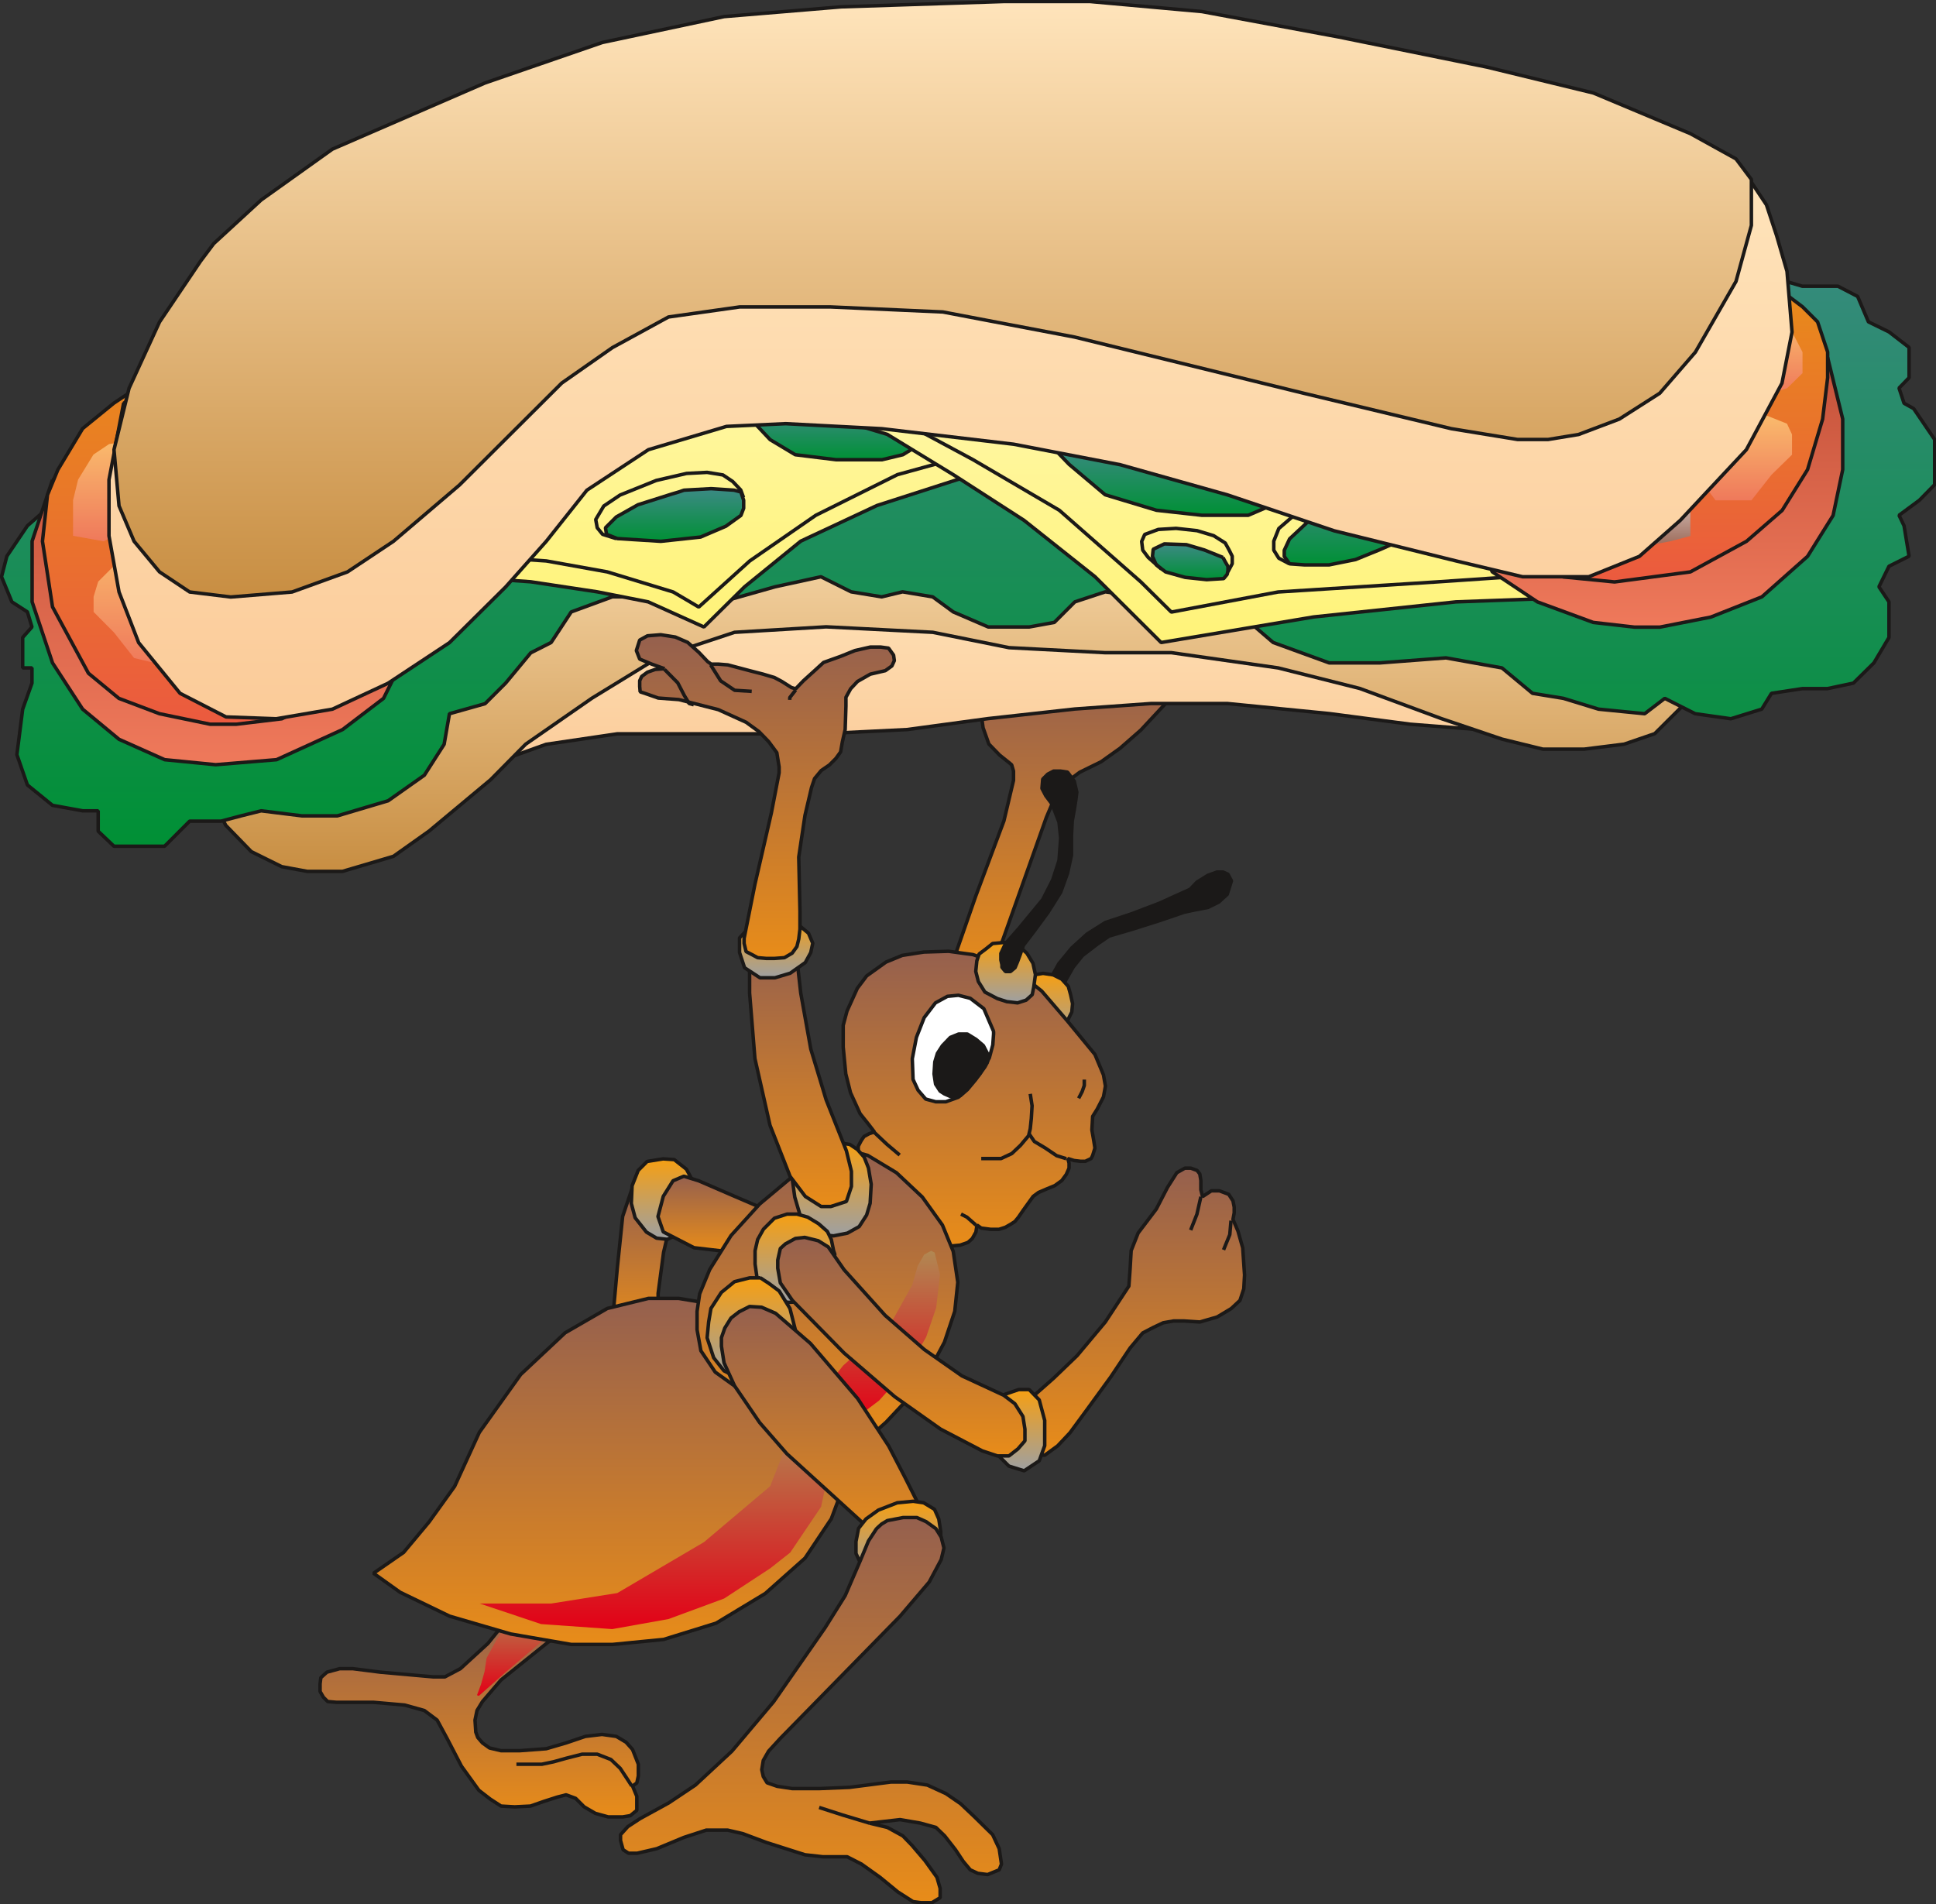 <svg xmlns="http://www.w3.org/2000/svg" version="1.2" width="127.2mm" height="472.894" viewBox="0 0 12720 12512" preserveAspectRatio="xMidYMid" fill-rule="evenodd" stroke-width="28.222" stroke-linejoin="round" xml:space="preserve"><rect x="0" y="0" width="12720" height="12512" fill="#333333" stroke="none"/><defs class="ClipPathGroup"><clipPath id="a" clipPathUnits="userSpaceOnUse"><path d="M0 0h12720v12512H0z"/></clipPath></defs><g class="SlideGroup"><g class="Slide" clip-path="url(#a)"><g class="Page"><g class="com.sun.star.drawing.PolyPolygonShape"><path class="BoundingBox" fill="none" d="M6206 4382h1649v2073H6206z"/><defs><linearGradient id="b" x1="7030" y1="6442" x2="7030" y2="4394" gradientUnits="userSpaceOnUse"><stop offset="0" style="stop-color:#e88c19"/><stop offset="1" style="stop-color:#95604e"/></linearGradient></defs><path style="fill:url(#b)" d="m6446 4686 13 96 38 107 71 73 64 51 15 13 12 41v61l-63 266-185 494-193 554 279-8 378-1063 59-139 58-82 103-76 139-68 125-89 137-120 229-246 117-157-829 22h-272l-295 270Z"/><path fill="none" stroke="#1B1918" stroke-width="23" stroke-linejoin="bevel" d="m6446 4686 13 96 38 107 71 73 64 51 15 13 12 41v61l-63 266-185 494-193 554 279-8 378-1063 59-139 58-82 103-76 139-68 125-89 137-120 229-246 117-157-829 22h-272l-295 270Z"/></g><g class="com.sun.star.drawing.PolyPolygonShape"><path class="BoundingBox" fill="none" d="M3008 3610h7176v1497H3008z"/><defs><linearGradient id="c" x1="6595" y1="5094" x2="6595" y2="3622" gradientUnits="userSpaceOnUse"><stop offset="0" style="stop-color:#fbcb99"/><stop offset="1" style="stop-color:#ffe4bb"/></linearGradient></defs><path style="fill:url(#c)" d="m3020 5094 568-203 468-69h1338l567-28 531-72 570-63 500-36h503l668 66 533 70 803 63 102-267-2208-799-2170-134-2103 468-670 1004Z"/><path fill="none" stroke="#1B1918" stroke-width="23" stroke-linejoin="bevel" d="m3020 5094 568-203 468-69h1338l567-28 531-72 570-63 500-36h503l668 66 533 70 803 63 102-267-2208-799-2170-134-2103 468-670 1004Z"/></g><g class="com.sun.star.drawing.PolyPolygonShape"><path class="BoundingBox" fill="none" d="M1337 3074h9782v2665H1337z"/><defs><linearGradient id="d" x1="6227" y1="5726" x2="6227" y2="3086" gradientUnits="userSpaceOnUse"><stop offset="0" style="stop-color:#c88e42"/><stop offset="1" style="stop-color:#ffe4bb"/></linearGradient></defs><path style="fill:url(#d)" d="m1349 5157 134 266 168 173 200 99 168 31h231l335-99 234-166 404-337 231-234 435-302 434-266 503-167 602-36 701 36 501 101 633 33h434l701 100 536 135 536 198 399 135 269 66h269l264-33 201-69 234-233-132-601-2375-231-2139-571-2038-99-1067 635-1973 1001-33 435Z"/><path fill="none" stroke="#1B1918" stroke-width="23" stroke-linejoin="bevel" d="m1349 5157 134 266 168 173 200 99 168 31h231l335-99 234-166 404-337 231-234 435-302 434-266 503-167 602-36 701 36 501 101 633 33h434l701 100 536 135 536 198 399 135 269 66h269l264-33 201-69 234-233-132-601-2375-231-2139-571-2038-99-1067 635-1973 1001-33 435Z"/></g><g class="com.sun.star.drawing.PolyPolygonShape"><path class="BoundingBox" fill="none" d="M-2 1301h12726v4273H-2z"/><defs><linearGradient id="e" x1="6360" y1="5561" x2="6360" y2="1313" gradientUnits="userSpaceOnUse"><stop offset="0" style="stop-color:#009035"/><stop offset="1" style="stop-color:#3c8a85"/></linearGradient></defs><path style="fill:url(#e)" d="m782 2987-369 265-233 203-135 200-35 135 68 165 102 66 30 99-61 69v200h61v100l-61 171-38 299 69 199 165 134 198 36h102v134l104 99h332l165-165h206l132-35 132-33 267 33h234l333-99 238-168 130-203 35-201 234-66 135-135 165-199 134-68 132-201 270-99h299l303 66 467-132 302-66 198 99 201 33 137-33 198 33 135 99 230 99h269l165-30 135-135 200-66 234 33 302 99h333l234 201 368 134h333l434-33 368 66 201 167 203 33 231 71 303 30 132-101 200 101 234 33 203-63 64-104 203-31h165l170-36 135-133 99-167v-234l-66-99 66-135 132-66-33-200-33-69 134-99 100-102v-297l-138-203-63-35-33-100 66-68v-199l-132-102-135-66-71-167-129-67h-234l-335-99h-437l-5376-469-2174 134L782 2987Z"/><path fill="none" stroke="#1B1918" stroke-width="23" stroke-linejoin="bevel" d="m782 2987-369 265-233 203-135 200-35 135 68 165 102 66 30 99-61 69v200h61v100l-61 171-38 299 69 199 165 134 198 36h102v134l104 99h332l165-165h206l132-35 132-33 267 33h234l333-99 238-168 130-203 35-201 234-66 135-135 165-199 134-68 132-201 270-99h299l303 66 467-132 302-66 198 99 201 33 137-33 198 33 135 99 230 99h269l165-30 135-135 200-66 234 33 302 99h333l234 201 368 134h333l434-33 368 66 201 167 203 33 231 71 303 30 132-101 200 101 234 33 203-63 64-104 203-31h165l170-36 135-133 99-167v-234l-66-99 66-135 132-66-33-200-33-69 134-99 100-102v-297l-138-203-63-35-33-100 66-68v-199l-132-102-135-66-71-167-129-67h-234l-335-99h-437l-5376-469-2174 134L782 2987Z"/></g><g class="com.sun.star.drawing.PolyPolygonShape"><path class="BoundingBox" fill="none" d="M199 2505h2703v2533H199z"/><defs><linearGradient id="f" x1="1550" y1="5025" x2="1550" y2="2517" gradientUnits="userSpaceOnUse"><stop offset="0" style="stop-color:#ef795b"/><stop offset="1" style="stop-color:#be4c35"/></linearGradient></defs><path style="fill:url(#f)" d="m345 3153-134 403v399l134 401 198 304 239 198 300 134 335 33 400-33 434-198 269-205 165-332 204-571-99-870-470-299-1038 200-937 436Z"/><path fill="none" stroke="#1B1918" stroke-width="23" stroke-linejoin="bevel" d="m345 3153-134 403v399l134 401 198 304 239 198 300 134 335 33 400-33 434-198 269-205 165-332 204-571-99-870-470-299-1038 200-937 436Z"/></g><g class="com.sun.star.drawing.PolyPolygonShape"><path class="BoundingBox" fill="none" d="M267 2203h2431v2569H267z"/><defs><linearGradient id="g" x1="1482" y1="4759" x2="1482" y2="2215" gradientUnits="userSpaceOnUse"><stop offset="0" style="stop-color:#eb5a3f"/><stop offset="1" style="stop-color:#e88c19"/></linearGradient></defs><path style="fill:url(#g)" d="m947 2517-199 132-205 167-163 271-68 165-33 305 66 431 236 436 200 165 267 101 333 69h171l300-36 264-134 236-132 333-634-33-1040-467-568-804 68-434 234Z"/><path fill="none" stroke="#1B1918" stroke-width="23" stroke-linejoin="bevel" d="m947 2517-199 132-205 167-163 271-68 165-33 305 66 431 236 436 200 165 267 101 333 69h171l300-36 264-134 236-132 333-634-33-1040-467-568-804 68-434 234Z"/></g><g class="com.sun.star.drawing.PolyPolygonShape"><path class="BoundingBox" fill="none" d="M480 2888h739v671H480z"/><defs><linearGradient id="h" x1="849" y1="3556" x2="849" y2="2887" gradientUnits="userSpaceOnUse"><stop offset="0" style="stop-color:#ef795b"/><stop offset="1" style="stop-color:#fabc6d"/></linearGradient></defs><path style="fill:url(#h)" d="m912 2888-195 30-103 69-101 165-33 135v234l201 36 201-102 336-168-306-399Z"/></g><g class="com.sun.star.drawing.PolyPolygonShape"><path class="BoundingBox" fill="none" d="M615 3556h769v802H615z"/><defs><linearGradient id="i" x1="999" y1="4356" x2="999" y2="3555" gradientUnits="userSpaceOnUse"><stop offset="0" style="stop-color:#ef795b"/><stop offset="1" style="stop-color:#fabc6d"/></linearGradient></defs><path style="fill:url(#i)" d="m983 3556-201 129-137 137-30 99v100l134 135 132 168 138 33 198-66 166-237-400-498Z"/></g><g class="com.sun.star.drawing.PolyPolygonShape"><path class="BoundingBox" fill="none" d="M3008 2271h3734v1862H3008z"/><defs><linearGradient id="j" x1="4874" y1="4119" x2="4874" y2="2282" gradientUnits="userSpaceOnUse"><stop offset="0" style="stop-color:#fff378"/><stop offset="1" style="stop-color:#fff7a9"/></linearGradient></defs><path style="fill:url(#j)" d="m3020 3790 467 33 437 66 335 66 366 165 267-264 369-300 500-234 633-204 335-66-137-670-1565-99-1573 670-434 837Z"/><path fill="none" stroke="#1B1918" stroke-width="23" stroke-linejoin="bevel" d="m3020 3790 467 33 437 66 335 66 366 165 267-264 369-300 500-234 633-204 335-66-137-670-1565-99-1573 670-434 837Z"/></g><g fill="none" class="com.sun.star.drawing.PolyLineShape"><path class="BoundingBox" d="M3110 2843h3831v1159H3110z"/><path stroke="#1B1918" stroke-width="23" stroke-linejoin="bevel" d="m3122 3656 467 30 401 72 433 132 168 99 335-303 434-300 536-267 598-165 434-99"/></g><g class="com.sun.star.drawing.PolyPolygonShape"><path class="BoundingBox" fill="none" d="M4949 2673h1194v361H4949z"/><defs><linearGradient id="k" x1="5545" y1="3021" x2="5545" y2="2685" gradientUnits="userSpaceOnUse"><stop offset="0" style="stop-color:#009035"/><stop offset="1" style="stop-color:#3c8a85"/></linearGradient></defs><path style="fill:url(#k)" d="m4961 2784 99 105 165 99 269 33h301l137-33 162-99 36-204h-603l-566 99Z"/><path fill="none" stroke="#1B1918" stroke-width="23" stroke-linejoin="bevel" d="m4961 2784 99 105 165 99 269 33h301l137-33 162-99 36-204h-603l-566 99Z"/></g><g class="com.sun.star.drawing.PolyPolygonShape"><path class="BoundingBox" fill="none" d="M3966 3199h933v371h-933z"/><defs><linearGradient id="l" x1="4432" y1="3557" x2="4432" y2="3211" gradientUnits="userSpaceOnUse"><stop offset="0" style="stop-color:#009035"/><stop offset="1" style="stop-color:#3c8a85"/></linearGradient></defs><path style="fill:url(#l)" d="m4415 3246-224 71-142 80-71 71 7 43 71 28 286 18 261-28 166-71 99-71 18-47v-53l-18-54-45-12-150-10-179 10-35 12-44 13Z"/><path fill="none" stroke="#1B1918" stroke-width="23" stroke-linejoin="bevel" d="m4415 3246-224 71-142 80-71 71 7 43 71 28 286 18 261-28 166-71 99-71 18-47v-53l-18-54-45-12-150-10-179 10-35 12-44 13Z"/></g><g fill="none" class="com.sun.star.drawing.PolyLineShape"><path class="BoundingBox" d="M3902 3092h996v460h-996z"/><path stroke="#1B1918" stroke-width="23" stroke-linejoin="bevel" d="m4048 3539-89-28-35-43-10-54 53-89 107-72 238-96 199-46 135-7 104 17 64 43 53 56 18 49"/></g><g class="com.sun.star.drawing.PolyPolygonShape"><path class="BoundingBox" fill="none" d="M5149 2439h5332v1796H5149z"/><defs><linearGradient id="m" x1="7814" y1="4221" x2="7814" y2="2450" gradientUnits="userSpaceOnUse"><stop offset="0" style="stop-color:#fff378"/><stop offset="1" style="stop-color:#fff7a9"/></linearGradient></defs><path style="fill:url(#m)" d="m5161 2684 332 69 336 101 434 265 465 300 467 371 434 432 1002-168 935-99 902-33v-600l-1367-369-2742-403-767-99-431 233Z"/><path fill="none" stroke="#1B1918" stroke-width="23" stroke-linejoin="bevel" d="m5161 2684 332 69 336 101 434 265 465 300 467 371 434 432 1002-168 935-99 902-33v-600l-1367-369-2742-403-767-99-431 233Z"/></g><g fill="none" class="com.sun.star.drawing.PolyLineShape"><path class="BoundingBox" d="M5347 2538h5073v1497H5347z"/><path stroke="#1B1918" stroke-width="23" stroke-linejoin="bevel" d="m5359 2550 469 167 564 303 568 333 536 471 200 198 701-132 1040-66 970-66"/></g><g class="com.sun.star.drawing.PolyPolygonShape"><path class="BoundingBox" fill="none" d="M6884 2906h1728v493H6884z"/><defs><linearGradient id="n" x1="7747" y1="3386" x2="7747" y2="2918" gradientUnits="userSpaceOnUse"><stop offset="0" style="stop-color:#009035"/><stop offset="1" style="stop-color:#3c8a85"/></linearGradient></defs><path style="fill:url(#n)" d="m6896 2918 129 134 236 199 337 102 299 33h304l231-99 167-169-534-200H6896Z"/><path fill="none" stroke="#1B1918" stroke-width="23" stroke-linejoin="bevel" d="m6896 2918 129 134 236 199 337 102 299 33h304l231-99 167-169-534-200H6896Z"/></g><g class="com.sun.star.drawing.PolyPolygonShape"><path class="BoundingBox" fill="none" d="M7560 3562h521v260h-521z"/><defs><linearGradient id="o" x1="7820" y1="3808" x2="7820" y2="3573" gradientUnits="userSpaceOnUse"><stop offset="0" style="stop-color:#009035"/><stop offset="1" style="stop-color:#3c8a85"/></linearGradient></defs><path style="fill:url(#o)" d="m8035 3663-122-49-118-35-145-5-73 35-5 47 25 56 61 46 129 36 141 15 112-7 23-28 5-23v-29l-18-31-15-28Z"/><path fill="none" stroke="#1B1918" stroke-width="23" stroke-linejoin="bevel" d="m8035 3663-122-49-118-35-145-5-73 35-5 47 25 56 61 46 129 36 141 15 112-7 23-28 5-23v-29l-18-31-15-28Z"/></g><g class="com.sun.star.drawing.PolyPolygonShape"><path class="BoundingBox" fill="none" d="M8426 3234h958v491h-958z"/><defs><linearGradient id="p" x1="8904" y1="3712" x2="8904" y2="3246" gradientUnits="userSpaceOnUse"><stop offset="0" style="stop-color:#009035"/><stop offset="1" style="stop-color:#3c8a85"/></linearGradient></defs><path style="fill:url(#p)" d="m9056 3246-255 83-203 95-125 117-35 75v40l35 49 99 7h160l174-35 162-66 125-55 107-68 50-54 21-71-315-117Z"/><path fill="none" stroke="#1B1918" stroke-width="23" stroke-linejoin="bevel" d="m9056 3246-255 83-203 95-125 117-35 75v40l35 49 99 7h160l174-35 162-66 125-55 107-68 50-54 21-71-315-117Z"/></g><g fill="none" class="com.sun.star.drawing.PolyLineShape"><path class="BoundingBox" d="M7489 3460h620v310h-620z"/><path stroke="#1B1918" stroke-width="23" stroke-linejoin="bevel" d="m7630 3739-86-76-36-48-7-57 20-46 89-33 117-7 138 15 109 33 76 48 26 47 20 40v49l-28 53"/></g><g fill="none" class="com.sun.star.drawing.PolyLineShape"><path class="BoundingBox" d="M8357 3140h646v577h-646z"/><path stroke="#1B1918" stroke-width="23" stroke-linejoin="bevel" d="m8470 3704-68-36-33-53v-59l33-83 81-70 161-117 217-94 129-40"/></g><g class="com.sun.star.drawing.PolyPolygonShape"><path class="BoundingBox" fill="none" d="M9691 2104h2429v2030H9691z"/><defs><linearGradient id="q" x1="10905" y1="4120" x2="10905" y2="2115" gradientUnits="userSpaceOnUse"><stop offset="0" style="stop-color:#ef795b"/><stop offset="1" style="stop-color:#be4c35"/></linearGradient></defs><path style="fill:url(#q)" d="m12008 2349 99 404v333l-63 301-168 269-300 266-336 133-335 66h-165l-272-31-367-135-297-198-101-269 335-804 499-568 1471 233Z"/><path fill="none" stroke="#1B1918" stroke-width="23" stroke-linejoin="bevel" d="m12008 2349 99 404v333l-63 301-168 269-300 266-336 133-335 66h-165l-272-31-367-135-297-198-101-269 335-804 499-568 1471 233Z"/></g><g class="com.sun.star.drawing.PolyPolygonShape"><path class="BoundingBox" fill="none" d="M9757 1837h2264v2000H9757z"/><defs><linearGradient id="r" x1="10888" y1="3823" x2="10888" y2="1848" gradientUnits="userSpaceOnUse"><stop offset="0" style="stop-color:#eb5a3f"/><stop offset="1" style="stop-color:#e88c19"/></linearGradient></defs><path style="fill:url(#r)" d="m9769 3588 502 203 337 33 498-66 369-201 234-203 167-268 99-332 33-272v-169l-66-198-99-99-134-101-469-66-1004 33-467 1706Z"/><path fill="none" stroke="#1B1918" stroke-width="23" stroke-linejoin="bevel" d="m9769 3588 502 203 337 33 498-66 369-201 234-203 167-268 99-332 33-272v-169l-66-198-99-99-134-101-469-66-1004 33-467 1706Z"/></g><g class="com.sun.star.drawing.PolyPolygonShape"><path class="BoundingBox" fill="none" d="M11240 2082h604v503h-604z"/><defs><linearGradient id="s" x1="11541" y1="2583" x2="11541" y2="2082" gradientUnits="userSpaceOnUse"><stop offset="0" style="stop-color:#ef795b"/><stop offset="1" style="stop-color:#fabc6d"/></linearGradient></defs><path style="fill:url(#s)" d="m11406 2083 369 99 68 132v138l-101 99-103 33h-198l-201-33 166-468Z"/></g><g class="com.sun.star.drawing.PolyPolygonShape"><path class="BoundingBox" fill="none" d="M11006 2718h769v571h-769z"/><defs><linearGradient id="t" x1="11390" y1="3288" x2="11390" y2="2718" gradientUnits="userSpaceOnUse"><stop offset="0" style="stop-color:#ef795b"/><stop offset="1" style="stop-color:#fabc6d"/></linearGradient></defs><path style="fill:url(#t)" d="M11239 2718h336l166 66 33 71v133l-135 132-132 168h-235l-101-134-132-166-33-99 233-171Z"/></g><g class="com.sun.star.drawing.PolyPolygonShape"><path class="BoundingBox" fill="none" d="M10334 3053h773v571h-773z"/><defs><linearGradient id="u" x1="10720" y1="3623" x2="10720" y2="3053" gradientUnits="userSpaceOnUse"><stop offset="0" style="stop-color:#95604e"/><stop offset="1" style="stop-color:#fff"/></linearGradient></defs><path style="fill:url(#u)" d="m10838 3053 268 300v169l-132 35-169 31-167 35-202-204-101-132 503-234Z"/></g><g class="com.sun.star.drawing.PolyPolygonShape"><path class="BoundingBox" fill="none" d="M704 1032h11083v3704H704z"/><defs><linearGradient id="v" x1="6245" y1="4722" x2="6245" y2="1043" gradientUnits="userSpaceOnUse"><stop offset="0" style="stop-color:#fbcb99"/><stop offset="1" style="stop-color:#ffe4bb"/></linearGradient></defs><path style="fill:url(#v)" d="m812 2650-96 503v368l66 369 129 333 272 333 302 155 330 12 369-63 365-170 404-267 369-366 267-300 267-336 404-266 513-153 389-18 632 33 866 102 701 135 704 198 701 236 801 198 437 104h434l333-134 269-237 434-464 234-437 66-336-33-399-68-234-67-203-132-198-233-104H8796l-5077 35-1401 566L812 2650Z"/><path fill="none" stroke="#1B1918" stroke-width="23" stroke-linejoin="bevel" d="m812 2650-96 503v368l66 369 129 333 272 333 302 155 330 12 369-63 365-170 404-267 369-366 267-300 267-336 404-266 513-153 389-18 632 33 866 102 701 135 704 198 701 236 801 198 437 104h434l333-134 269-237 434-464 234-437 66-336-33-399-68-234-67-203-132-198-233-104H8796l-5077 35-1401 566L812 2650Z"/></g><g class="com.sun.star.drawing.PolyPolygonShape"><path class="BoundingBox" fill="none" d="M737-2h10783v3938H737z"/><defs><linearGradient id="w" x1="6128" y1="3922" x2="6128" y2="9" gradientUnits="userSpaceOnUse"><stop offset="0" style="stop-color:#c88e42"/><stop offset="1" style="stop-color:#ffe4bb"/></linearGradient></defs><path style="fill:url(#w)" d="m1317 1717-269 399-200 435-99 404 33 369 99 233 167 201 198 132 270 33 403-33 364-132 302-201 434-370 371-370 301-300 333-233 368-201 467-66h600l736 33 866 165 1504 369 971 233 435 71h200l201-33 267-101 266-170 234-270 267-465 101-368v-302l-101-135-300-166-637-267-699-170-974-198-899-167-734-66h-571L5527 45l-769 64-800 170-771 266-1003 435-468 334-312 287-87 116Z"/><path fill="none" stroke="#1B1918" stroke-width="23" stroke-linejoin="bevel" d="m1317 1717-269 399-200 435-99 404 33 369 99 233 167 201 198 132 270 33 403-33 364-132 302-201 434-370 371-370 301-300 333-233 368-201 467-66h600l736 33 866 165 1504 369 971 233 435 71h200l201-33 267-101 266-170 234-270 267-465 101-368v-302l-101-135-300-166-637-267-699-170-974-198-899-167-734-66h-571L5527 45l-769 64-800 170-771 266-1003 435-468 334-312 287-87 116Z"/></g><g class="com.sun.star.drawing.PolyPolygonShape"><path class="BoundingBox" fill="none" d="M6854 5718h1250v879H6854z"/><defs><linearGradient id="x" x1="7478" y1="6584" x2="7478" y2="5730" gradientUnits="userSpaceOnUse"><stop offset="0" style="stop-color:#1b1918"/><stop offset="1" style="stop-color:#1b1918"/></linearGradient></defs><path style="fill:url(#x)" d="m6866 6495 91-163 86-104 99-90 120-76 175-58 181-69 112-51 89-40 46-48 71-44 61-22h38l33 15 23 43-15 48-13 41-56 51-71 35-79 15-76 16-155 53-176 56-163 48-76 52-99 76-61 76-71 125-51 104-63-89Z"/><path fill="none" stroke="#1B1918" stroke-width="23" stroke-linejoin="bevel" d="m6866 6495 91-163 86-104 99-90 120-76 175-58 181-69 112-51 89-40 46-48 71-44 61-22h38l33 15 23 43-15 48-13 41-56 51-71 35-79 15-76 16-155 53-176 56-163 48-76 52-99 76-61 76-71 125-51 104-63-89Z"/></g><g class="com.sun.star.drawing.PolyPolygonShape"><path class="BoundingBox" fill="none" d="M6671 6384h389v486h-389z"/><defs><linearGradient id="y" x1="6865" y1="6856" x2="6865" y2="6395" gradientUnits="userSpaceOnUse"><stop offset="0" style="stop-color:#9ea0a2"/><stop offset="1" style="stop-color:#f69f12"/></linearGradient></defs><path style="fill:url(#y)" d="m6683 6482 43-43 66-33 61-10 67 10 56 28 43 48 15 54 13 59-5 55-28 56-46 85-61 66-82-23-142-352Z"/><path fill="none" stroke="#1B1918" stroke-width="23" stroke-linejoin="bevel" d="m6683 6482 43-43 66-33 61-10 67 10 56 28 43 48 15 54 13 59-5 55-28 56-46 85-61 66-82-23-142-352Z"/></g><g class="com.sun.star.drawing.PolyPolygonShape"><path class="BoundingBox" fill="none" d="M5528 6239h1748v1964H5528z"/><defs><linearGradient id="z" x1="6401" y1="8189" x2="6401" y2="6250" gradientUnits="userSpaceOnUse"><stop offset="0" style="stop-color:#e88c19"/><stop offset="1" style="stop-color:#95604e"/></linearGradient></defs><path style="fill:url(#z)" d="m5646 7643-7-50v-61l20-38 18-26 33-18 35-12-35-46-59-74-63-138-31-124-17-176v-142l25-94 68-150 61-81 127-91 107-44 142-22 163-5 160 22 184 64 155 86 112 89 170 198 180 219 56 134 13 74-13 71-41 80-30 48-5 89 12 69 8 50-15 49-10 20-38 18h-31l-43-5-41-13 8 30v33l-18 41-30 41-46 33-56 23-51 22-35 26-64 89-33 48-23 28-28 18-35 20-41 13h-56l-61-8-28-20-7 46-24 43-28 25-51 18-84 8-111-13-117-46-308-150-94-162 51-176Z"/><path fill="none" stroke="#1B1918" stroke-width="23" stroke-linejoin="bevel" d="m5646 7643-7-50v-61l20-38 18-26 33-18 35-12-35-46-59-74-63-138-31-124-17-176v-142l25-94 68-150 61-81 127-91 107-44 142-22 163-5 160 22 184 64 155 86 112 89 170 198 180 219 56 134 13 74-13 71-41 80-30 48-5 89 12 69 8 50-15 49-10 20-38 18h-31l-43-5-41-13 8 30v33l-18 41-30 41-46 33-56 23-51 22-35 26-64 89-33 48-23 28-28 18-35 20-41 13h-56l-61-8-28-20-7 46-24 43-28 25-51 18-84 8-111-13-117-46-308-150-94-162 51-176Z"/></g><g fill="none" class="com.sun.star.drawing.PolyLineShape"><path class="BoundingBox" d="M5728 7425h196v178h-196z"/><path stroke="#1B1918" stroke-width="23" stroke-linejoin="bevel" d="m5740 7437 87 82 84 71"/></g><g fill="none" class="com.sun.star.drawing.PolyLineShape"><path class="BoundingBox" d="M6302 7966h123v97h-123z"/><path stroke="#1B1918" stroke-width="23" stroke-linejoin="bevel" d="m6412 8050-59-52-39-20"/></g><g fill="none" class="com.sun.star.drawing.PolyLineShape"><path class="BoundingBox" d="M7075 7082h62v148h-62z"/><path stroke="#1B1918" stroke-width="23" stroke-linejoin="bevel" d="M7124 7094v39l-14 40-23 44"/></g><g fill="none" class="com.sun.star.drawing.PolyLineShape"><path class="BoundingBox" d="M6749 7438h270v189h-270z"/><path stroke="#1B1918" stroke-width="23" stroke-linejoin="bevel" d="m7006 7614-64-20-74-50-72-43-35-51"/></g><g fill="none" class="com.sun.star.drawing.PolyLineShape"><path class="BoundingBox" d="M6435 7176h359v450h-359z"/><path stroke="#1B1918" stroke-width="23" stroke-linejoin="bevel" d="m6769 7188 12 78-5 84-7 67-11 46-53 63-57 54-71 33h-130"/></g><g class="com.sun.star.drawing.PolyPolygonShape"><path class="BoundingBox" fill="none" d="M5982 6528h559v725h-559z"/><defs><linearGradient id="A" x1="6261" y1="7240" x2="6261" y2="6540" gradientUnits="userSpaceOnUse"><stop offset="0" style="stop-color:#fff"/><stop offset="1" style="stop-color:#fff"/></linearGradient></defs><path style="fill:url(#A)" d="m6528 6777-64-149-89-68-78-20-72 7-79 43-74 97-51 130-27 140 5 136 33 71 50 58 66 18h66l83-30 63-59 79-95 61-104 23-86 5-71v-18Z"/><path fill="none" stroke="#1B1918" stroke-width="23" stroke-linejoin="bevel" d="m6528 6777-64-149-89-68-78-20-72 7-79 43-74 97-51 130-27 140 5 136 33 71 50 58 66 18h66l83-30 63-59 79-95 61-104 23-86 5-71v-18Z"/></g><g class="com.sun.star.drawing.PolyPolygonShape"><path class="BoundingBox" fill="none" d="M6125 6783h377v435h-377z"/><defs><linearGradient id="B" x1="6313" y1="7205" x2="6313" y2="6795" gradientUnits="userSpaceOnUse"><stop offset="0" style="stop-color:#1b1918"/><stop offset="1" style="stop-color:#1b1918"/></linearGradient></defs><path style="fill:url(#B)" d="M6489 6978v-53l-28-54-48-41-57-35h-58l-54 22-52 54-33 51-17 56-5 79 10 67 30 46 28 18 39 17h33l33-5 46-40 54-65 61-84 18-33Z"/><path fill="none" stroke="#1B1918" stroke-width="23" stroke-linejoin="bevel" d="M6489 6978v-53l-28-54-48-41-57-35h-58l-54 22-52 54-33 51-17 56-5 79 10 67 30 46 28 18 39 17h33l33-5 46-40 54-65 61-84 18-33Z"/></g><g class="com.sun.star.drawing.PolyPolygonShape"><path class="BoundingBox" fill="none" d="M6399 6181h417v422h-417z"/><defs><linearGradient id="C" x1="6607" y1="6589" x2="6607" y2="6192" gradientUnits="userSpaceOnUse"><stop offset="0" style="stop-color:#9ea0a2"/><stop offset="1" style="stop-color:#f69f12"/></linearGradient></defs><path style="fill:url(#C)" d="M6653 6193h-57l-74 7-45 36-44 33-15 45-7 69 17 67 43 69 82 43 62 20 71 8 56-18 40-36 10-50 11-82-16-74-40-66-71-64-23-7Z"/><path fill="none" stroke="#1B1918" stroke-width="23" stroke-linejoin="bevel" d="M6653 6193h-57l-74 7-45 36-44 33-15 45-7 69 17 67 43 69 82 43 62 20 71 8 56-18 40-36 10-50 11-82-16-74-40-66-71-64-23-7Z"/></g><g class="com.sun.star.drawing.PolyPolygonShape"><path class="BoundingBox" fill="none" d="M6564 5055h524v1342h-524z"/><defs><linearGradient id="D" x1="6825" y1="6383" x2="6825" y2="5066" gradientUnits="userSpaceOnUse"><stop offset="0" style="stop-color:#1b1918"/><stop offset="1" style="stop-color:#1b1918"/></linearGradient></defs><path style="fill:url(#D)" d="m6583 6339-7-31v-43l30-64 89-101 156-189 66-130 41-127 11-147-11-104-31-80-20-46-36-48-25-48 5-61 33-33 38-20h47l45 7 44 59 17 73-7 54-10 63-13 71-5 95v130l-26 119-45 125-83 132-94 128-68 89-20 58-19 51-16 38-30 25h-33l-23-28v-17Z"/><path fill="none" stroke="#1B1918" stroke-width="23" stroke-linejoin="bevel" d="m6583 6339-7-31v-43l30-64 89-101 156-189 66-130 41-127 11-147-11-104-31-80-20-46-36-48-25-48 5-61 33-33 38-20h47l45 7 44 59 17 73-7 54-10 63-13 71-5 95v130l-26 119-45 125-83 132-94 128-68 89-20 58-19 51-16 38-30 25h-33l-23-28v-17Z"/></g><g class="com.sun.star.drawing.PolyPolygonShape"><path class="BoundingBox" fill="none" d="M4011 7783h425v996h-425z"/><defs><linearGradient id="E" x1="4223" y1="8765" x2="4223" y2="7794" gradientUnits="userSpaceOnUse"><stop offset="0" style="stop-color:#e88c19"/><stop offset="1" style="stop-color:#95604e"/></linearGradient></defs><path style="fill:url(#E)" d="m4158 7795-67 198-35 338-33 366 201 69 100-33v-234l36-270 63-267-265-167Z"/><path fill="none" stroke="#1B1918" stroke-width="23" stroke-linejoin="bevel" d="m4158 7795-67 198-35 338-33 366 201 69 100-33v-234l36-270 63-267-265-167Z"/></g><g class="com.sun.star.drawing.PolyPolygonShape"><path class="BoundingBox" fill="none" d="M4136 7603h448v554h-448z"/><defs><linearGradient id="F" x1="4359" y1="8143" x2="4359" y2="7614" gradientUnits="userSpaceOnUse"><stop offset="0" style="stop-color:#9ea0a2"/><stop offset="1" style="stop-color:#f69f12"/></linearGradient></defs><path style="fill:url(#F)" d="m4571 7856-20-97-41-76-80-63-73-5-105 17-59 59-40 101-5 116 25 94 74 94 67 40 71 8 90-43 76-99 20-117v-29Z"/><path fill="none" stroke="#1B1918" stroke-width="23" stroke-linejoin="bevel" d="m4571 7856-20-97-41-76-80-63-73-5-105 17-59 59-40 101-5 116 25 94 74 94 67 40 71 8 90-43 76-99 20-117v-29Z"/></g><g class="com.sun.star.drawing.PolyPolygonShape"><path class="BoundingBox" fill="none" d="M4311 7717h829v526h-829z"/><defs><linearGradient id="G" x1="4725" y1="8229" x2="4725" y2="7728" gradientUnits="userSpaceOnUse"><stop offset="0" style="stop-color:#e88c19"/><stop offset="1" style="stop-color:#95604e"/></linearGradient></defs><path style="fill:url(#G)" d="m5061 7962-235-101-236-102-97-30-71 30-64 102-35 133 35 101 202 104 266 31h301l-66-268Z"/><path fill="none" stroke="#1B1918" stroke-width="23" stroke-linejoin="bevel" d="m5061 7962-235-101-236-102-97-30-71 30-64 102-35 133 35 101 202 104 266 31h301l-66-268Z"/></g><g class="com.sun.star.drawing.PolyPolygonShape"><path class="BoundingBox" fill="none" d="M2091 10559h2116v1393H2091z"/><defs><linearGradient id="H" x1="3148" y1="11939" x2="3148" y2="10571" gradientUnits="userSpaceOnUse"><stop offset="0" style="stop-color:#e88c19"/><stop offset="1" style="stop-color:#95604e"/></linearGradient></defs><path style="fill:url(#H)" d="m3323 10654-117 145-108 99-73 67-102 54h-76l-348-31-181-23h-86l-84 23-40 36-5 40v51l22 38 28 28 56 5h244l206 18 129 36 84 63 66 122 94 181 114 158 75 58 71 46 89 5 104-5 89-31 87-28 58-15 63 23 56 56 74 43 84 23h96l49-8 43-35v-92l-28-68 28-20 10-46v-77l-38-97-43-48-64-38-94-13-109 13-127 43-130 38-175 13h-122l-76-18-46-33-31-36-13-35-5-79 13-63 36-59 122-142 305-245 315-223-589 83Z"/><path fill="none" stroke="#1B1918" stroke-width="23" stroke-linejoin="bevel" d="m3323 10654-117 145-108 99-73 67-102 54h-76l-348-31-181-23h-86l-84 23-40 36-5 40v51l22 38 28 28 56 5h244l206 18 129 36 84 63 66 122 94 181 114 158 75 58 71 46 89 5 104-5 89-31 87-28 58-15 63 23 56 56 74 43 84 23h96l49-8 43-35v-92l-28-68 28-20 10-46v-77l-38-97-43-48-64-38-94-13-109 13-127 43-130 38-175 13h-122l-76-18-46-33-31-36-13-35-5-79 13-63 36-59 122-142 305-245 315-223-589 83Z"/></g><g fill="none" class="com.sun.star.drawing.PolyLineShape"><path class="BoundingBox" d="M3381 11515h783v234h-783z"/><path stroke="#1B1918" stroke-width="23" stroke-linejoin="bevel" d="m4151 11736-33-51-43-65-61-58-90-35h-99l-106 27-82 23-77 16h-167"/></g><g class="com.sun.star.drawing.PolyPolygonShape"><path class="BoundingBox" fill="none" d="M3133 10541h780v604h-780z"/><defs><linearGradient id="I" x1="3523" y1="11143" x2="3523" y2="10540" gradientUnits="userSpaceOnUse"><stop offset="0" style="stop-color:#e30016"/><stop offset="1" style="stop-color:#b18852"/></linearGradient></defs><path style="fill:url(#I)" d="m3349 10647-88 131-64 117-13 88-23 83-27 73 12 5 175-155 291-247 170-115 130-86-563 106Z"/></g><g class="com.sun.star.drawing.PolyPolygonShape"><path class="BoundingBox" fill="none" d="M2442 8520h3198v2299H2442z"/><defs><linearGradient id="J" x1="4040" y1="10806" x2="4040" y2="8532" gradientUnits="userSpaceOnUse"><stop offset="0" style="stop-color:#e88c19"/><stop offset="1" style="stop-color:#95604e"/></linearGradient></defs><path style="fill:url(#J)" d="m4659 8565-200-33h-199l-270 66-277 160-292 274-272 381-162 354-168 234-167 200-198 137 175 125 325 157 401 117 399 69h269l337-33 345-107 323-195 261-232 173-259 66-177 99-304-500-569-468-365Z"/><path fill="none" stroke="#1B1918" stroke-width="23" stroke-linejoin="bevel" d="m4659 8565-200-33h-199l-270 66-277 160-292 274-272 381-162 354-168 234-167 200-198 137 175 125 325 157 401 117 399 69h269l337-33 345-107 323-195 261-232 173-259 66-177 99-304-500-569-468-365Z"/></g><g class="com.sun.star.drawing.PolyPolygonShape"><path class="BoundingBox" fill="none" d="M3152 9335h2308v1371H3152z"/><defs><linearGradient id="K" x1="4305" y1="10705" x2="4305" y2="9335" gradientUnits="userSpaceOnUse"><stop offset="0" style="stop-color:#e30016"/><stop offset="1" style="stop-color:#b18852"/></linearGradient></defs><path style="fill:url(#K)" d="m5459 9599-64 302-203 301-132 104-302 198-366 135-369 66-468-33-403-135h469l435-69 570-335 434-367 66-167 99-264 135 33 99 231Z"/></g><g class="com.sun.star.drawing.PolyPolygonShape"><path class="BoundingBox" fill="none" d="M4568 7555h1738v1906H4568z"/><defs><linearGradient id="L" x1="5436" y1="9447" x2="5436" y2="7566" gradientUnits="userSpaceOnUse"><stop offset="0" style="stop-color:#e88c19"/><stop offset="1" style="stop-color:#95604e"/></linearGradient></defs><path style="fill:url(#L)" d="m4580 8617 17-115 66-160 140-223 188-207 270-226 135-76 117-33 96-10 92 25 189 114 170 160 132 184 71 173 30 203-20 191-68 203-110 206-122 158-150 160-74 66-114 38-249-10-115-48-402-252-170-122-94-140-25-138v-121Z"/><path fill="none" stroke="#1B1918" stroke-width="23" stroke-linejoin="bevel" d="m4580 8617 17-115 66-160 140-223 188-207 270-226 135-76 117-33 96-10 92 25 189 114 170 160 132 184 71 173 30 203-20 191-68 203-110 206-122 158-150 160-74 66-114 38-249-10-115-48-402-252-170-122-94-140-25-138v-121Z"/></g><g class="com.sun.star.drawing.PolyPolygonShape"><path class="BoundingBox" fill="none" d="M5195 7491h542v643h-542z"/><defs><linearGradient id="M" x1="5465" y1="8121" x2="5465" y2="7503" gradientUnits="userSpaceOnUse"><stop offset="0" style="stop-color:#9ea0a2"/><stop offset="1" style="stop-color:#f69f12"/></linearGradient></defs><path style="fill:url(#M)" d="m5212 7657-5 102 15 108 38 129 63 87 60 30 94 8 91-18 77-43 49-76 23-77 7-125-18-107-28-71-45-51-50-33-114-17-163 17-94 137Z"/><path fill="none" stroke="#1B1918" stroke-width="23" stroke-linejoin="bevel" d="m5212 7657-5 102 15 108 38 129 63 87 60 30 94 8 91-18 77-43 49-76 23-77 7-125-18-107-28-71-45-51-50-33-114-17-163 17-94 137Z"/></g><g class="com.sun.star.drawing.PolyPolygonShape"><path class="BoundingBox" fill="none" d="M4913 6183h694v1758h-694z"/><defs><linearGradient id="N" x1="5259" y1="7927" x2="5259" y2="6194" gradientUnits="userSpaceOnUse"><stop offset="0" style="stop-color:#e88c19"/><stop offset="1" style="stop-color:#95604e"/></linearGradient></defs><path style="fill:url(#N)" d="M4925 6228v297l35 431 99 438 132 336 100 132 104 66h64l102-33 33-99v-99l-33-135-133-335-101-334-66-368-37-330-299 33Z"/><path fill="none" stroke="#1B1918" stroke-width="23" stroke-linejoin="bevel" d="M4925 6228v297l35 431 99 438 132 336 100 132 104 66h64l102-33 33-99v-99l-33-135-133-335-101-334-66-368-37-330-299 33Z"/></g><g class="com.sun.star.drawing.PolyPolygonShape"><path class="BoundingBox" fill="none" d="M4847 6018h506v420h-506z"/><defs><linearGradient id="O" x1="5099" y1="6424" x2="5099" y2="6029" gradientUnits="userSpaceOnUse"><stop offset="0" style="stop-color:#9ea0a2"/><stop offset="1" style="stop-color:#f69f12"/></linearGradient></defs><path style="fill:url(#O)" d="m4925 6093-66 70v96l33 100 101 66h99l100-30 99-70 36-66 13-61-28-66-87-72-133-30-167 63Z"/><path fill="none" stroke="#1B1918" stroke-width="23" stroke-linejoin="bevel" d="m4925 6093-66 70v96l33 100 101 66h99l100-30 99-70 36-66 13-61-28-66-87-72-133-30-167 63Z"/></g><g class="com.sun.star.drawing.PolyPolygonShape"><path class="BoundingBox" fill="none" d="M4169 4159h1720v2152H4169z"/><defs><linearGradient id="P" x1="5028" y1="6297" x2="5028" y2="4170" gradientUnits="userSpaceOnUse"><stop offset="0" style="stop-color:#e88c19"/><stop offset="1" style="stop-color:#95604e"/></linearGradient></defs><path style="fill:url(#P)" d="m4889 6166 71-355 108-469 51-264v-38l-15-94-54-73-64-66-84-61-183-83-259-66-135-10-71-25-48-16-3-35v-38l13-28 38-28 51-18 61-5-84-30-79-33-22-56 22-69 51-28 87-7 96 15 81 35 74 66 58 61 23 16h46l63 5 143 38 89 23 74 22 49 26 63 40 28 8 51-53 73-66 59-54 112-40 94-38 101-23h69l51 7 33 46 5 36-16 35-43 31-99 23-84 48-45 48-31 56v58l-5 154-18 79-12 68-31 43-43 43-53 36-44 53-20 59-43 183-41 274 8 354v119l-8 66-12 49-31 43-51 30-66 5h-53l-57-5-41-22-35-18-13-54v-33Z"/><path fill="none" stroke="#1B1918" stroke-width="23" stroke-linejoin="bevel" d="m4889 6166 71-355 108-469 51-264v-38l-15-94-54-73-64-66-84-61-183-83-259-66-135-10-71-25-48-16-3-35v-38l13-28 38-28 51-18 61-5-84-30-79-33-22-56 22-69 51-28 87-7 96 15 81 35 74 66 58 61 23 16h46l63 5 143 38 89 23 74 22 49 26 63 40 28 8 51-53 73-66 59-54 112-40 94-38 101-23h69l51 7 33 46 5 36-16 35-43 31-99 23-84 48-45 48-31 56v58l-5 154-18 79-12 68-31 43-43 43-53 36-44 53-20 59-43 183-41 274 8 354v119l-8 66-12 49-31 43-51 30-66 5h-53l-57-5-41-22-35-18-13-54v-33Z"/></g><g fill="none" class="com.sun.star.drawing.PolyLineShape"><path class="BoundingBox" d="M4354 4387h217v257h-217z"/><path stroke="#1B1918" stroke-width="23" stroke-linejoin="bevel" d="m4366 4399 87 88 43 83 32 53 30 8"/></g><g fill="none" class="com.sun.star.drawing.PolyLineShape"><path class="BoundingBox" d="M4657 4357h295v199h-295z"/><path stroke="#1B1918" stroke-width="23" stroke-linejoin="bevel" d="m4669 4369 66 105 92 62 112 7"/></g><g fill="none" class="com.sun.star.drawing.PolyLineShape"><path class="BoundingBox" d="M5177 4522h64v90h-64z"/><path stroke="#1B1918" stroke-width="23" stroke-linejoin="bevel" d="m5228 4534-39 50v15"/></g><g class="com.sun.star.drawing.PolyPolygonShape"><path class="BoundingBox" fill="none" d="M4949 7966h549v605h-549z"/><defs><linearGradient id="Q" x1="5223" y1="8558" x2="5223" y2="7978" gradientUnits="userSpaceOnUse"><stop offset="0" style="stop-color:#9ea0a2"/><stop offset="1" style="stop-color:#f69f12"/></linearGradient></defs><path style="fill:url(#Q)" d="m5477 8219-15-74-26-53-58-51-71-43-71-20h-65l-83 27-72 72-38 68-17 74v87l17 120 43 61 87 58 71 13 110-5 81-56 66-84 36-79 13-92-8-23Z"/><path fill="none" stroke="#1B1918" stroke-width="23" stroke-linejoin="bevel" d="m5477 8219-15-74-26-53-58-51-71-43-71-20h-65l-83 27-72 72-38 68-17 74v87l17 120 43 61 87 58 71 13 110-5 81-56 66-84 36-79 13-92-8-23Z"/></g><g class="com.sun.star.drawing.PolyPolygonShape"><path class="BoundingBox" fill="none" d="M4634 8385h605v697h-605z"/><defs><linearGradient id="R" x1="4936" y1="9069" x2="4936" y2="8397" gradientUnits="userSpaceOnUse"><stop offset="0" style="stop-color:#9ea0a2"/><stop offset="1" style="stop-color:#f69f12"/></linearGradient></defs><path style="fill:url(#R)" d="M4997 8397h-72l-99 25-87 71-68 105-15 89-10 104 43 131 68 86 122 61h110l122-61 79-104 36-164-36-142-71-115-69-51-28-18-25-17Z"/><path fill="none" stroke="#1B1918" stroke-width="23" stroke-linejoin="bevel" d="M4997 8397h-72l-99 25-87 71-68 105-15 89-10 104 43 131 68 86 122 61h110l122-61 79-104 36-164-36-142-71-115-69-51-28-18-25-17Z"/></g><g class="com.sun.star.drawing.PolyPolygonShape"><path class="BoundingBox" fill="none" d="M5339 8219h838v1120h-838z"/><defs><linearGradient id="S" x1="5757" y1="9337" x2="5757" y2="8218" gradientUnits="userSpaceOnUse"><stop offset="0" style="stop-color:#e30016"/><stop offset="1" style="stop-color:#b18852"/></linearGradient></defs><path style="fill:url(#S)" d="m6141 8231 35 145-25 217-66 193-115 201-194 216-165 125-209 10-63-112 200-252 319-287 135-242 36-125 43-76 46-25 23 12Z"/></g><g class="com.sun.star.drawing.PolyPolygonShape"><path class="BoundingBox" fill="none" d="M6673 7664h1517v1911H6673z"/><defs><linearGradient id="T" x1="7431" y1="9562" x2="7431" y2="7676" gradientUnits="userSpaceOnUse"><stop offset="0" style="stop-color:#e88c19"/><stop offset="1" style="stop-color:#95604e"/></linearGradient></defs><path style="fill:url(#T)" d="m6761 9199 162-143 154-148 185-221 155-236 8-112 7-121 46-116 119-157 74-143 61-96 53-30h39l41 15 18 23 7 43v61l11 45 58-38h53l61 23 28 43 8 41v38l-8 43 33 77 31 110 12 178-5 91-25 76-58 54-92 55-114 33-105-7h-66l-69 12-66 31-69 36-83 99-127 190-160 220-108 147-81 86-84 61h-112l-63-84-5-99 76-180Z"/><path fill="none" stroke="#1B1918" stroke-width="23" stroke-linejoin="bevel" d="m6761 9199 162-143 154-148 185-221 155-236 8-112 7-121 46-116 119-157 74-143 61-96 53-30h39l41 15 18 23 7 43v61l11 45 58-38h53l61 23 28 43 8 41v38l-8 43 33 77 31 110 12 178-5 91-25 76-58 54-92 55-114 33-105-7h-66l-69 12-66 31-69 36-83 99-127 190-160 220-108 147-81 86-84 61h-112l-63-84-5-99 76-180Z"/></g><g fill="none" class="com.sun.star.drawing.PolyLineShape"><path class="BoundingBox" d="M7811 7852h92v244h-92z"/><path stroke="#1B1918" stroke-width="23" stroke-linejoin="bevel" d="m7890 7864-26 115-41 104"/></g><g fill="none" class="com.sun.star.drawing.PolyLineShape"><path class="BoundingBox" d="M8027 8009h74v217h-74z"/><path stroke="#1B1918" stroke-width="23" stroke-linejoin="bevel" d="m8088 8021-8 92-41 100"/></g><g class="com.sun.star.drawing.PolyPolygonShape"><path class="BoundingBox" fill="none" d="M6516 9119h361v559h-361z"/><defs><linearGradient id="U" x1="6696" y1="9665" x2="6696" y2="9131" gradientUnits="userSpaceOnUse"><stop offset="0" style="stop-color:#9ea0a2"/><stop offset="1" style="stop-color:#f69f12"/></linearGradient></defs><path style="fill:url(#U)" d="m6591 9166 102-35h69l66 68 36 135v166l-36 99-99 66-100-31-101-101v-235l63-132Z"/><path fill="none" stroke="#1B1918" stroke-width="23" stroke-linejoin="bevel" d="m6591 9166 102-35h69l66 68 36 135v166l-36 99-99 66-100-31-101-101v-235l63-132Z"/></g><g class="com.sun.star.drawing.PolyPolygonShape"><path class="BoundingBox" fill="none" d="M5098 8119h1649v1461H5098z"/><defs><linearGradient id="V" x1="5922" y1="9567" x2="5922" y2="8131" gradientUnits="userSpaceOnUse"><stop offset="0" style="stop-color:#e88c19"/><stop offset="1" style="stop-color:#95604e"/></linearGradient></defs><path style="fill:url(#V)" d="m5160 8174 66-36 61-7 89 22 66 41 104 150 270 300 257 224 247 173 274 127 74 56 53 84 13 83v77l-46 53-59 46h-76l-99-33-274-143-301-213-333-287-340-346-79-115-17-96v-54l17-76 33-30Z"/><path fill="none" stroke="#1B1918" stroke-width="23" stroke-linejoin="bevel" d="m5160 8174 66-36 61-7 89 22 66 41 104 150 270 300 257 224 247 173 274 127 74 56 53 84 13 83v77l-46 53-59 46h-76l-99-33-274-143-301-213-333-287-340-346-79-115-17-96v-54l17-76 33-30Z"/></g><g class="com.sun.star.drawing.PolyPolygonShape"><path class="BoundingBox" fill="none" d="M4728 8573h1380v1624H4728z"/><defs><linearGradient id="W" x1="5417" y1="10183" x2="5417" y2="8584" gradientUnits="userSpaceOnUse"><stop offset="0" style="stop-color:#e88c19"/><stop offset="1" style="stop-color:#95604e"/></linearGradient></defs><path style="fill:url(#W)" d="m6095 10004-150-298-106-204-204-312-310-362-229-198-92-40-79-5-69 35-53 41-41 66-22 63v56l17 109 69 151 165 242 179 205 322 293 226 206 88 89 51 43 238-180Z"/><path fill="none" stroke="#1B1918" stroke-width="23" stroke-linejoin="bevel" d="m6095 10004-150-298-106-204-204-312-310-362-229-198-92-40-79-5-69 35-53 41-41 66-22 63v56l17 109 69 151 165 242 179 205 322 293 226 206 88 89 51 43 238-180Z"/></g><g class="com.sun.star.drawing.PolyPolygonShape"><path class="BoundingBox" fill="none" d="M5612 9853h582v534h-582z"/><defs><linearGradient id="X" x1="5902" y1="10373" x2="5902" y2="9864" gradientUnits="userSpaceOnUse"><stop offset="0" style="stop-color:#9ea0a2"/><stop offset="1" style="stop-color:#f69f12"/></linearGradient></defs><path style="fill:url(#X)" d="m5862 10374-114-27-58-31-31-33-35-75v-78l17-87 49-62 81-58 124-48 105-10 69 10 71 43 28 63 13 83v78l-23 59-36 52-48 35-58 33-154 53Z"/><path fill="none" stroke="#1B1918" stroke-width="23" stroke-linejoin="bevel" d="m5862 10374-114-27-58-31-31-33-35-75v-78l17-87 49-62 81-58 124-48 105-10 69 10 71 43 28 63 13 83v78l-23 59-36 52-48 35-58 33-154 53Z"/></g><g class="com.sun.star.drawing.PolyPolygonShape"><path class="BoundingBox" fill="none" d="M4065 9960h2528v2556H4065z"/><defs><linearGradient id="Y" x1="5328" y1="12502" x2="5328" y2="9971" gradientUnits="userSpaceOnUse"><stop offset="0" style="stop-color:#e88c19"/><stop offset="1" style="stop-color:#95604e"/></linearGradient></defs><path style="fill:url(#Y)" d="m5759 10045-53 81-54 130-99 229-132 211-338 486-274 325-240 223-175 117-188 103-81 53-48 53v38l17 61 36 23h56l129-30 178-74 147-48h141l99 23 155 58 254 81 117 13h160l94 48 122 87 117 96 100 64 53 7h71l54-33v-61l-21-73-79-110-86-101-59-61-102-56-117-28 201-23 133 23 102 28 58 56 71 91 51 77 46 55 50 23 64 8 76-31 15-38-15-101-43-92-119-117-92-87-96-66-122-56-132-20h-108l-272 35-198 8h-178l-99-15-66-23-25-41-10-45 10-61 35-61 77-84 787-803 191-224 79-148 18-76-18-71-35-56-64-46-61-27h-90l-104 20-38 23-33 30Z"/><path fill="none" stroke="#1B1918" stroke-width="23" stroke-linejoin="bevel" d="m5759 10045-53 81-54 130-99 229-132 211-338 486-274 325-240 223-175 117-188 103-81 53-48 53v38l17 61 36 23h56l129-30 178-74 147-48h141l99 23 155 58 254 81 117 13h160l94 48 122 87 117 96 100 64 53 7h71l54-33v-61l-21-73-79-110-86-101-59-61-102-56-117-28 201-23 133 23 102 28 58 56 71 91 51 77 46 55 50 23 64 8 76-31 15-38-15-101-43-92-119-117-92-87-96-66-122-56-132-20h-108l-272 35-198 8h-178l-99-15-66-23-25-41-10-45 10-61 35-61 77-84 787-803 191-224 79-148 18-76-18-71-35-56-64-46-61-27h-90l-104 20-38 23-33 30Z"/></g><g fill="none" class="com.sun.star.drawing.PolyLineShape"><path class="BoundingBox" d="M5370 11865h356v128h-356z"/><path stroke="#1B1918" stroke-width="23" stroke-linejoin="bevel" d="m5713 11980-179-54-152-49"/></g></g></g></g></svg>
